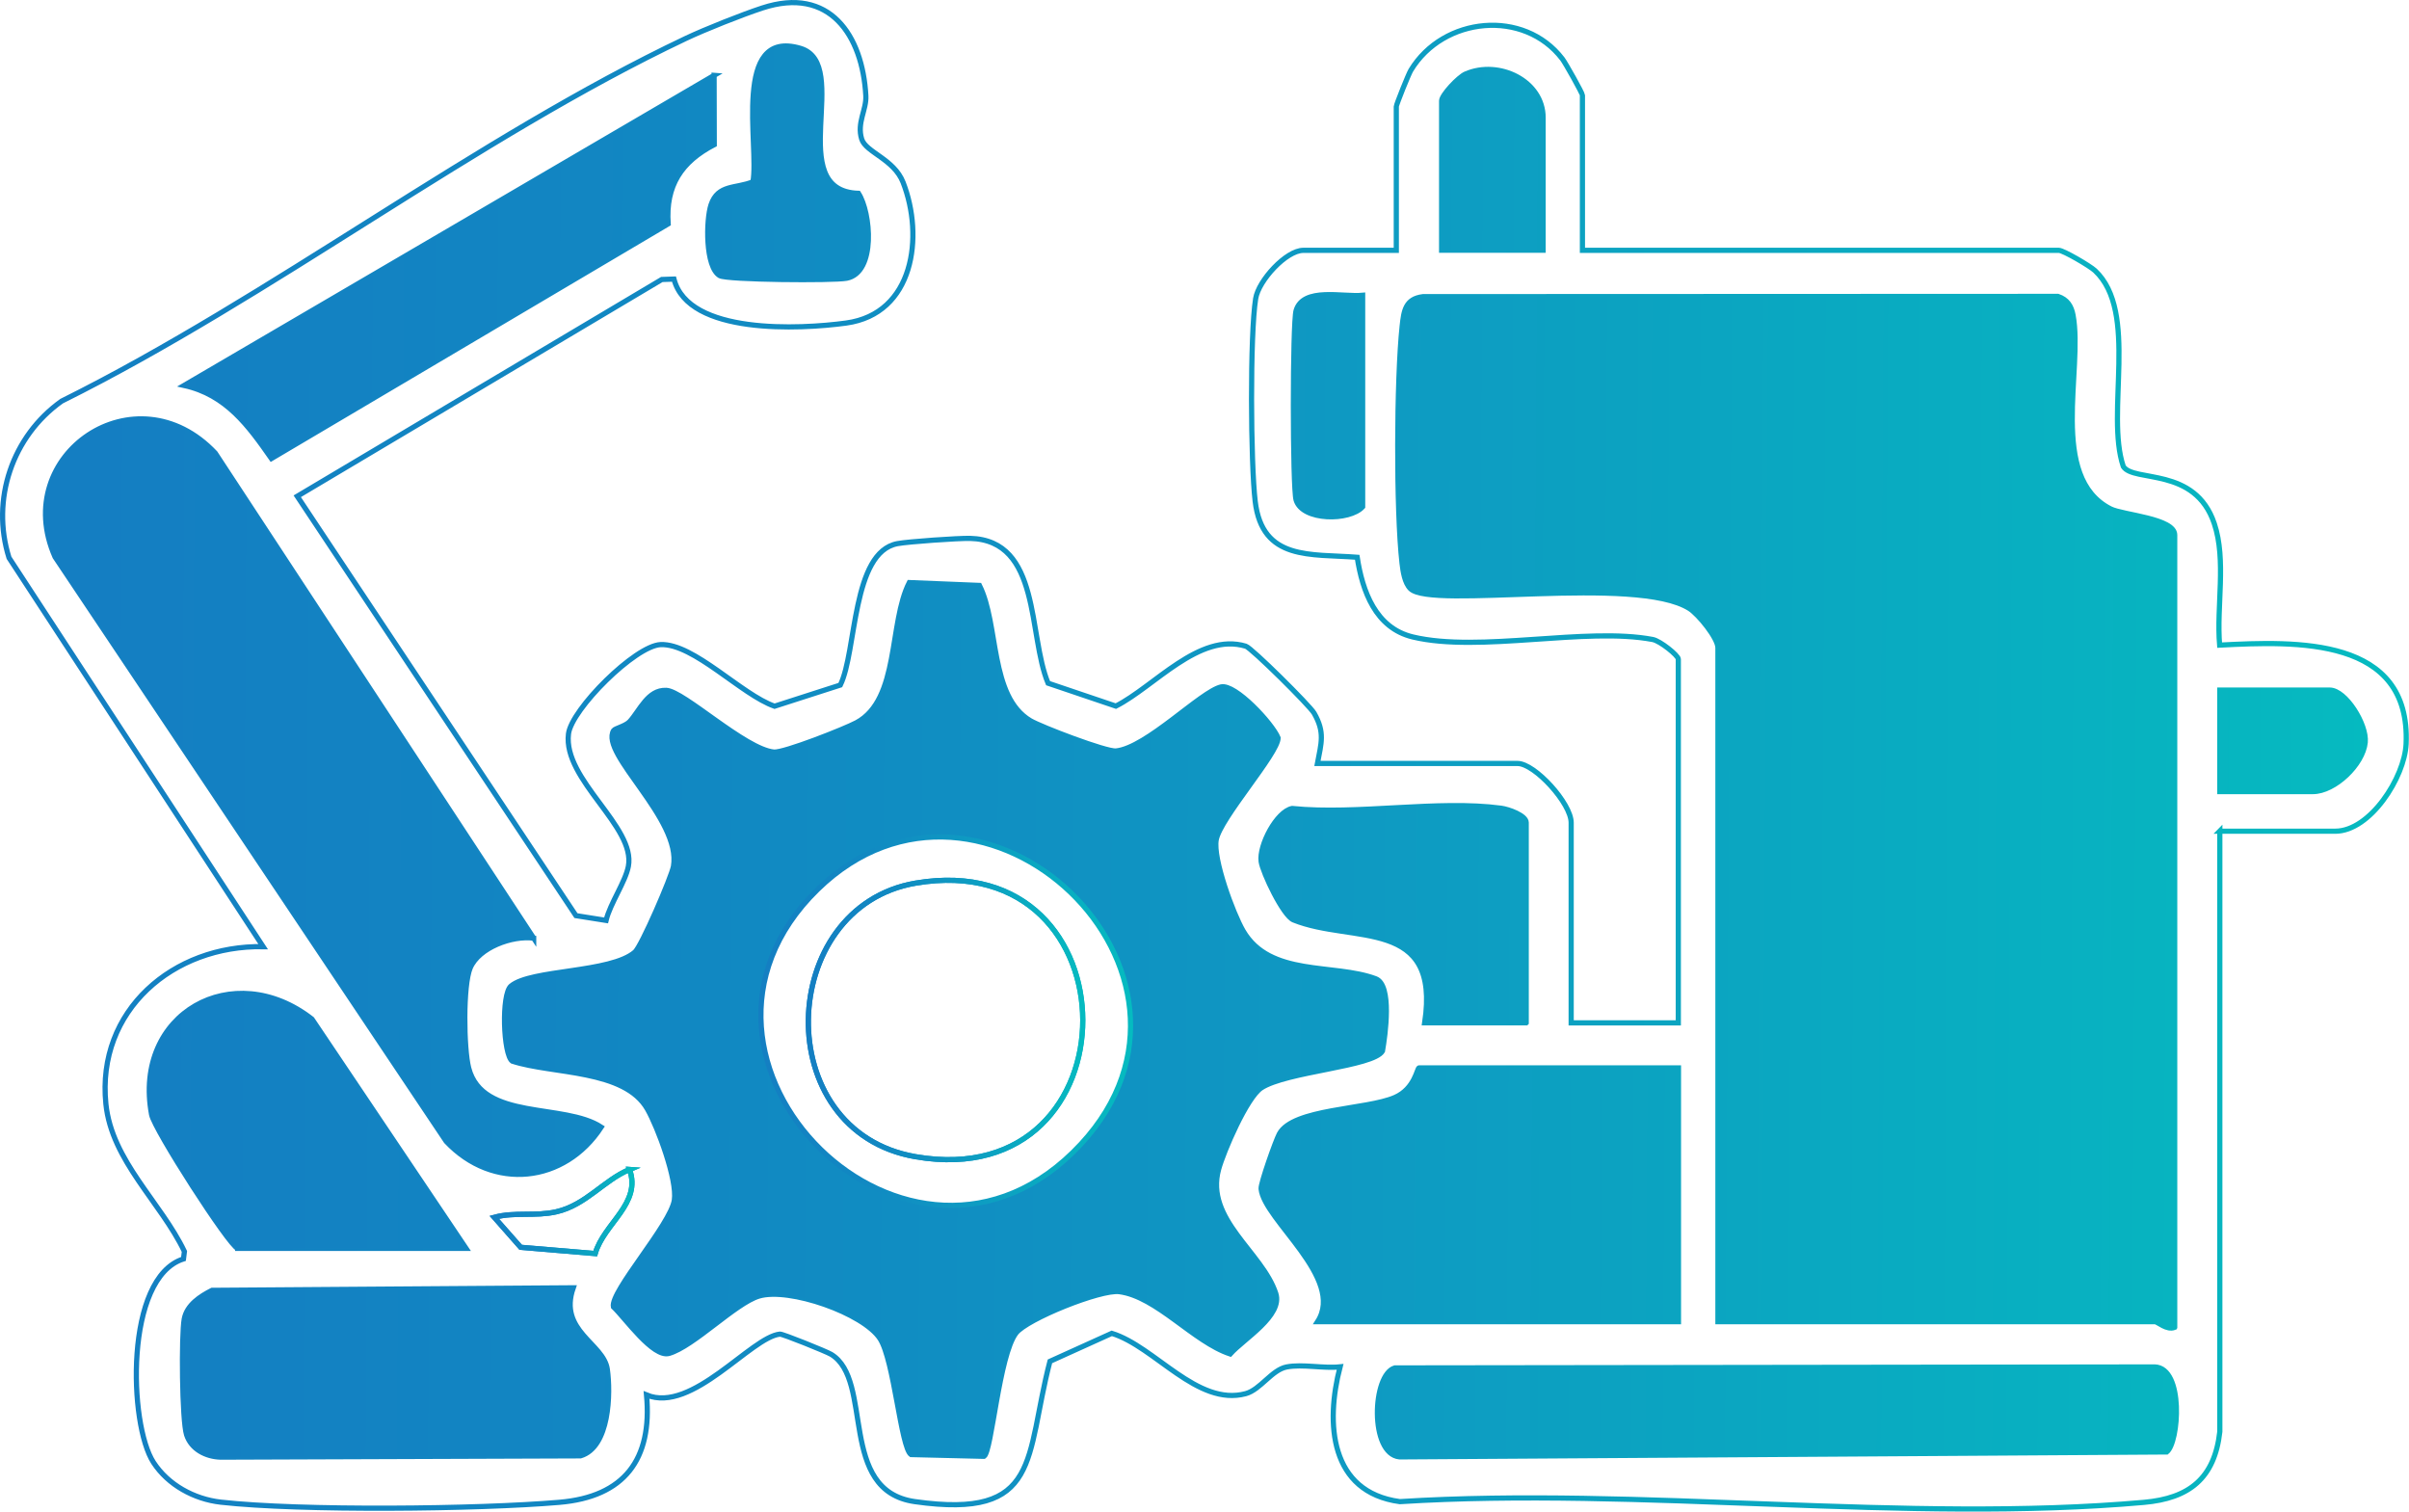 <svg xmlns="http://www.w3.org/2000/svg" xmlns:xlink="http://www.w3.org/1999/xlink" id="uuid-56641a4a-7feb-435a-a874-dd4557a45701" width="464.53" height="291.46" viewBox="0 0 464.53 291.46"><defs><style>.uuid-8aa9c617-5381-4a3e-9fd1-390d74673042{fill:url(#uuid-7c8f4efd-f4b3-496e-9ce5-d299f0554af2);}.uuid-91986028-1e45-4951-acde-6f9f511771b4{fill:url(#uuid-d8db5238-f430-4bb9-be7a-5823a0567e5b);}.uuid-006f1a3f-c0f7-48dc-b7e1-508b69cf12d7{fill:url(#uuid-b0033e3d-f32c-4f60-a4a8-fab1acc8d351);}.uuid-5825c3ea-e43c-4aa9-95c0-c2a74be57ff6{fill:url(#uuid-283e1ccc-cc17-4233-a312-a41a2596288e);}.uuid-28a99599-20bd-4b3b-9ea0-d51f3559ce1a{fill:url(#uuid-1a251076-9a1d-4ae1-bae0-c3a7c9261273);}.uuid-ec9bd748-c9e2-4b4e-97f8-d083ec5c11c0{fill:url(#uuid-357df551-cabd-461c-91b1-7d6b86e20a16);}.uuid-8dbe24d7-b99f-4785-90b8-331aef178d16{fill:url(#uuid-18300f64-b8b4-4a0b-ab2c-21de1493d1fd);}.uuid-94d53874-8c4f-49b0-a2e7-ee817a5c2558{stroke:url(#uuid-aaa4638c-df30-49e2-9c94-4d4a7b31331a);}.uuid-94d53874-8c4f-49b0-a2e7-ee817a5c2558,.uuid-749508b4-5839-44aa-91f1-2207d1118bd5,.uuid-cb6630a3-ab9d-49f9-811b-768acddd2536,.uuid-f0e56368-3418-4455-8b2a-c80cbcbf5b50{fill:none;stroke-miterlimit:10;}.uuid-5e04d0a4-1286-48a3-891b-ada69712f903{fill:url(#uuid-8408222b-f480-4903-afc4-3ebd247aeaf3);}.uuid-3842a6e0-016c-4ffd-a702-fdb18192f119{fill:url(#uuid-0c1ffe7e-ccdd-4720-b6d3-dc3386383faa);}.uuid-0ac946b9-15d3-490d-a5cb-436e9b299946{fill:url(#uuid-d233fc3f-ba22-4c1f-8907-c31da1e44934);}.uuid-8eb1124a-8ee2-4f17-9d31-989e059d2f5a{fill:url(#uuid-a5ee566a-430a-40b1-8ffe-afd6e1ff83dd);}.uuid-7834ab64-e985-4137-a177-0e53f39820bb{fill:url(#uuid-87bcfa1a-1d5d-46f7-bd07-c8207245aac0);}.uuid-749508b4-5839-44aa-91f1-2207d1118bd5{stroke:url(#uuid-67ecb8e4-62bf-4ccf-ab5e-515b8b9c1233);}.uuid-d861781e-078d-4154-9ce4-8aac00de86b3{fill:url(#uuid-c4a85eac-d1ac-40d1-8914-78df3e440819);}.uuid-cb6630a3-ab9d-49f9-811b-768acddd2536{stroke:url(#uuid-af236499-79ac-4853-bc0f-98b568394e54);}.uuid-f0e56368-3418-4455-8b2a-c80cbcbf5b50{stroke:url(#uuid-2a0a0ab5-8010-4af7-977b-3ee2084ec4d3);}</style><linearGradient id="uuid-af236499-79ac-4853-bc0f-98b568394e54" x1="0" y1="145.73" x2="464.53" y2="145.73" gradientUnits="userSpaceOnUse"><stop offset="0" stop-color="#147ec2"></stop><stop offset=".27" stop-color="#1188c2"></stop><stop offset=".5" stop-color="#0f96c2"></stop><stop offset="1" stop-color="#05bbc0"></stop></linearGradient><linearGradient id="uuid-87bcfa1a-1d5d-46f7-bd07-c8207245aac0" x1="17.1" y1="154.23" x2="462.91" y2="156.95" xlink:href="#uuid-af236499-79ac-4853-bc0f-98b568394e54"></linearGradient><linearGradient id="uuid-357df551-cabd-461c-91b1-7d6b86e20a16" x1="16.85" y1="195.55" x2="462.66" y2="198.27" xlink:href="#uuid-af236499-79ac-4853-bc0f-98b568394e54"></linearGradient><linearGradient id="uuid-c4a85eac-d1ac-40d1-8914-78df3e440819" x1="17.1" y1="153.32" x2="462.91" y2="156.04" xlink:href="#uuid-af236499-79ac-4853-bc0f-98b568394e54"></linearGradient><linearGradient id="uuid-a5ee566a-430a-40b1-8ffe-afd6e1ff83dd" x1="16.64" y1="228.72" x2="462.45" y2="231.43" xlink:href="#uuid-af236499-79ac-4853-bc0f-98b568394e54"></linearGradient><linearGradient id="uuid-8408222b-f480-4903-afc4-3ebd247aeaf3" x1="16.39" y1="270.25" x2="462.2" y2="272.97" xlink:href="#uuid-af236499-79ac-4853-bc0f-98b568394e54"></linearGradient><linearGradient id="uuid-1a251076-9a1d-4ae1-bae0-c3a7c9261273" x1="16.43" y1="264.27" x2="462.24" y2="266.99" xlink:href="#uuid-af236499-79ac-4853-bc0f-98b568394e54"></linearGradient><linearGradient id="uuid-283e1ccc-cc17-4233-a312-a41a2596288e" x1="17.73" y1="51" x2="463.54" y2="53.72" xlink:href="#uuid-af236499-79ac-4853-bc0f-98b568394e54"></linearGradient><linearGradient id="uuid-0c1ffe7e-ccdd-4720-b6d3-dc3386383faa" x1="16.72" y1="215.94" x2="462.53" y2="218.66" xlink:href="#uuid-af236499-79ac-4853-bc0f-98b568394e54"></linearGradient><linearGradient id="uuid-b0033e3d-f32c-4f60-a4a8-fab1acc8d351" x1="16.97" y1="174.68" x2="462.78" y2="177.4" xlink:href="#uuid-af236499-79ac-4853-bc0f-98b568394e54"></linearGradient><linearGradient id="uuid-d233fc3f-ba22-4c1f-8907-c31da1e44934" x1="-2.19" y1="31.53" x2="484.6" y2="31.08" xlink:href="#uuid-af236499-79ac-4853-bc0f-98b568394e54"></linearGradient><linearGradient id="uuid-18300f64-b8b4-4a0b-ab2c-21de1493d1fd" x1="17.86" y1="29.2" x2="463.67" y2="31.91" xlink:href="#uuid-af236499-79ac-4853-bc0f-98b568394e54"></linearGradient><linearGradient id="uuid-d8db5238-f430-4bb9-be7a-5823a0567e5b" x1="17.57" y1="76.77" x2="463.38" y2="79.48" xlink:href="#uuid-af236499-79ac-4853-bc0f-98b568394e54"></linearGradient><linearGradient id="uuid-7c8f4efd-f4b3-496e-9ce5-d299f0554af2" x1="17.18" y1="140.27" x2="462.99" y2="142.99" xlink:href="#uuid-af236499-79ac-4853-bc0f-98b568394e54"></linearGradient><linearGradient id="uuid-2a0a0ab5-8010-4af7-977b-3ee2084ec4d3" x1="94.41" y1="233.53" x2="122.36" y2="233.53" xlink:href="#uuid-af236499-79ac-4853-bc0f-98b568394e54"></linearGradient><linearGradient id="uuid-67ecb8e4-62bf-4ccf-ab5e-515b8b9c1233" x1="146.23" y1="196.89" x2="218.51" y2="196.89" xlink:href="#uuid-af236499-79ac-4853-bc0f-98b568394e54"></linearGradient><linearGradient id="uuid-aaa4638c-df30-49e2-9c94-4d4a7b31331a" x1="155.37" y1="196.67" x2="209.29" y2="196.67" xlink:href="#uuid-af236499-79ac-4853-bc0f-98b568394e54"></linearGradient></defs><path class="uuid-cb6630a3-ab9d-49f9-811b-768acddd2536" d="M428.05,160.24v115.81c-1.01,9.01-5.9,12.86-14.64,13.63-45.62,4.04-97.24-3.03-143.48-.14-13.5-1.83-14.36-15.09-11.52-25.99-3.23.35-7.22-.57-10.3.02-2.87.55-5.07,4.39-7.9,5.15-9.36,2.5-17.49-9.07-25.82-11.63l-11.93,5.4c-4.84,18.65-1.57,30.5-26.03,27.05-14.99-2.11-7.85-23.41-16.17-28.41-.9-.54-9.33-3.94-9.86-3.89-5.55.53-16.95,15.37-25.73,11.73,1.16,12.45-4.31,19.64-16.81,20.7-15.72,1.34-49.91,1.69-65.28-.03-5.14-.58-10.17-3.32-12.99-7.67-4.75-7.31-5.59-35.65,5.79-39.23l.18-1.44c-4.54-9.49-14.02-17.46-15.14-28.45-1.84-18.06,13.01-30.63,30.32-30.32L1.74,107.55c-3.52-11.23.64-23.45,10.14-30.2C52.29,57.26,91.9,26.54,132.23,7.42c3.74-1.77,10.84-4.59,14.77-5.88,12.97-4.26,19.32,5.23,19.96,16.92.15,2.71-1.77,5.2-.8,8.36.78,2.55,6.23,3.84,7.99,8.36,4.05,10.4,2.1,25.32-10.99,27.11-8.88,1.21-30.41,2.32-33.2-8.48l-2.34.08-70.3,41.8,53.74,80.86,5.81.92c.78-3.25,3.73-7.43,4.3-10.43,1.45-7.65-12.63-16.68-11.55-25.53.58-4.76,12.86-17.01,17.77-17.22,6.37-.26,15.59,9.67,21.97,11.88l12.68-4.08c3.19-6.51,2.2-25.63,11.02-27.27,2.09-.39,11.69-1.06,14-1.01,13.68.34,11.16,18.58,15.04,27.92l13.07,4.42c7.43-3.77,16.05-14.26,25.06-11.55,1.11.33,12.33,11.45,13.17,12.91,2.13,3.71,1.38,5.76.64,9.7h38.6c3.3,0,10.33,7.68,10.33,11.42v38.6h20.66v-70.14c0-.71-3.5-3.51-4.92-3.78-12.86-2.46-33.39,2.59-46.27-.49-7.2-1.72-9.73-8.84-10.73-15.37-8.96-.69-18.3.72-19.67-10.77-.88-7.35-1.03-32.09.09-39.11.56-3.5,5.9-9.3,9.18-9.3h17.94v-27.73c0-.38,2.37-6.28,2.8-6.99,6.25-10.35,21.82-11.88,29.22-2.19.59.77,3.87,6.61,3.87,7.01v29.9h91.88c.86,0,6,3.01,6.96,3.91,8.49,7.95,1.97,27.48,5.46,37.77,2.01,3.13,13.84-.04,17.54,11,2.37,7.05.4,15.99,1.03,23.44,14.81-.77,36.86-1.65,35.96,19.04-.28,6.48-6.94,16.84-13.66,16.84h-22.29ZM145.19,35.05c-3.29,1.36-6.74.44-8.08,4.43-.97,2.9-1.14,12,1.68,13.67,1.39.82,21.87.98,24.45.5,5.75-1.08,4.68-12.71,2.3-16.37-14.61-.46-1.11-24.97-11.2-27.96-13.26-3.93-7.9,18.78-9.15,25.73ZM297.56,48.24v-25.55c0-7.07-8.5-11.22-14.95-8.42-1.37.6-4.62,4.06-4.62,5.16v28.82h19.57ZM137.71,14.53l-102.21,59.79c8.11,1.78,12.42,7.77,16.84,14.09l76.5-45.24c-.52-7.44,2.6-12,8.89-15.28l-.03-13.36ZM262.76,56.94c-3.78.38-11.48-1.66-12.83,2.94-.7,2.38-.7,34.14,0,36.53,1.2,4.07,10.32,4.07,12.83,1.31v-40.78ZM419.35,255.93V103.15c0-3.23-9.97-3.82-12.37-5.03-12.03-6.08-5.26-26.8-7.23-37.35-.33-1.78-1.13-3.02-2.91-3.62l-122.44.05c-3.4.42-3.7,2.71-4.02,5.7-1.09,10.24-1.18,35.55-.02,45.71.18,1.56.5,3.79,1.62,4.9,4.07,4.03,43.48-2.72,53.81,3.83,1.75,1.11,5.48,5.7,5.48,7.56v129.94h84.27c.55,0,2.28,1.72,3.81,1.09ZM102.91,180.89l-61.41-93.53c-15.28-16.23-39.61.22-30.89,20.02l75.43,112.69c9.05,9.62,22.86,8.05,29.9-2.74-7.19-4.71-22.91-1.16-25.56-11.39-.97-3.74-1.13-15.98.3-19.33,1.68-3.92,8.09-6.27,12.23-5.72ZM189.76,280.8c1.47-.95,2.88-19.46,6.15-23.75,2.08-2.73,16.34-8.47,19.92-8,7.24.95,14.28,9.66,21.39,12.02,2.62-2.94,10.2-7.38,8.79-11.68-2.61-7.98-13.67-14.25-11.02-23.93.94-3.45,5.43-13.86,8.23-15.7,4.82-3.16,21.57-4.1,23.36-7.09.55-3.14,1.9-12.76-1.31-13.95-8.12-3.02-20.35-.31-25.56-9.23-1.97-3.38-5.84-13.9-5.19-17.55.73-4.15,11.93-16.65,11.94-19.66-1.13-2.78-8.27-10.45-10.99-9.83-3.89.88-14.38,11.76-20.27,12.35-1.89.19-14.47-4.63-16.52-5.84-7.9-4.7-6.03-18.53-9.81-26.08l-13.53-.55c-3.96,7.75-1.84,22.52-10.16,27-2.26,1.22-14.03,5.86-15.95,5.68-5.57-.54-17.41-11.78-20.76-11.9-3.56-.14-5.05,3.84-7.04,6.02-.82.89-2.86,1.32-3.11,1.73-2.68,4.52,13.11,17.05,11.55,26.17-.33,1.96-6.14,15.43-7.44,16.55-4.68,4.06-20.03,3.31-23.9,6.55-1.88,1.57-1.49,13.23.25,14.47,7.78,2.55,21.65,1.52,26.07,9.26,2.05,3.59,5.76,13.63,5.19,17.53-.7,4.72-12.34,17.57-11.76,20.58,2.3,2.18,7.66,9.86,10.73,8.99,4.73-1.35,12.79-9.67,17.32-11.05,5.8-1.76,20.21,3.28,23.39,8.23,2.7,4.19,4.01,20.96,5.95,22.32l14.05.34ZM428.05,152.63h17.94c4.21,0,9.68-5.21,10.1-9.5.34-3.45-3.78-10.07-6.84-10.07h-21.2v19.57ZM294.3,197.21v-38.6c0-1.38-3.4-2.58-4.84-2.77-12.1-1.63-27.77,1.32-40.3.05-2.98.57-6.42,7.15-5.97,10.24.3,2.1,4.24,10.44,6.24,11.25,11.4,4.61,28.39-.64,25.29,19.84h19.57ZM45.83,240.71h44.04l-29.72-44.22c-15.15-11.84-34.56-1.14-30.92,18.41.55,2.93,14.99,25.33,16.6,25.81ZM323.66,205.91h-50.02c-.38,0-.77,3.99-4.64,5.69-5.48,2.41-19.7,2.14-22.31,7.05-.69,1.29-3.61,9.52-3.51,10.57.56,6.02,16.28,17.25,10.89,25.62h69.59v-48.93ZM121.4,225.49c-5,2.09-8.41,6.86-14.12,8.16-4.09.93-8,0-11.97,1.07l5.09,5.78,14.37,1.21c1.7-5.86,8.98-9.62,6.62-16.22ZM110.54,248.31l-69.66.49c-2.29,1.16-4.84,2.82-5.35,5.52-.58,3.09-.44,19.57.45,22.33s3.69,4.23,6.57,4.31l69.39-.25c5.63-1.65,5.82-12.07,5.17-16.68-.7-5.05-9.49-7.35-6.57-15.72ZM268.96,263.76c-4.35,1.28-4.89,16.57.9,17.15l147.96-.95c2.34-1.85,3.36-16.17-2.31-16.39l-146.55.19Z"></path><path class="uuid-7834ab64-e985-4137-a177-0e53f39820bb" d="M419.35,255.93c-1.52.63-3.26-1.09-3.81-1.09h-84.27V124.9c0-1.87-3.73-6.45-5.48-7.56-10.33-6.55-49.73.2-53.81-3.83-1.12-1.11-1.44-3.34-1.62-4.9-1.16-10.16-1.08-35.47.02-45.71.32-2.98.62-5.28,4.02-5.7l122.44-.05c1.78.6,2.57,1.83,2.91,3.62,1.98,10.54-4.79,31.27,7.23,37.35,2.4,1.21,12.37,1.8,12.37,5.03v152.78Z"></path><path class="uuid-ec9bd748-c9e2-4b4e-97f8-d083ec5c11c0" d="M189.76,280.8l-14.05-.34c-1.94-1.36-3.26-18.13-5.95-22.32-3.19-4.95-17.59-9.99-23.39-8.23-4.54,1.38-12.59,9.7-17.32,11.05-3.07.88-8.43-6.8-10.73-8.99-.58-3.01,11.06-15.85,11.76-20.58.57-3.9-3.14-13.94-5.19-17.53-4.42-7.74-18.29-6.71-26.07-9.26-1.74-1.25-2.13-12.91-.25-14.47,3.87-3.23,19.22-2.49,23.9-6.55,1.3-1.13,7.11-14.6,7.44-16.55,1.56-9.12-14.24-21.65-11.55-26.17.24-.41,2.29-.83,3.11-1.73,1.99-2.18,3.48-6.16,7.04-6.02,3.35.13,15.19,11.37,20.76,11.9,1.91.18,13.69-4.46,15.95-5.68,8.33-4.48,6.2-19.25,10.16-27l13.53.55c3.77,7.54,1.9,21.38,9.81,26.08,2.05,1.22,14.62,6.03,16.52,5.84,5.89-.59,16.38-11.47,20.27-12.35,2.72-.61,9.86,7.05,10.99,9.83-.01,3.01-11.21,15.51-11.94,19.66-.64,3.65,3.22,14.17,5.19,17.55,5.21,8.92,17.44,6.21,25.56,9.23,3.21,1.19,1.86,10.81,1.31,13.95-1.79,2.99-18.54,3.93-23.36,7.09-2.8,1.84-7.29,12.25-8.23,15.7-2.65,9.68,8.41,15.96,11.02,23.93,1.41,4.3-6.18,8.73-8.79,11.68-7.11-2.36-14.16-11.07-21.39-12.02-3.58-.47-17.83,5.27-19.92,8-3.27,4.29-4.68,22.81-6.15,23.75ZM157.67,171.5c-33.68,32.83,18.14,84.26,50.75,49.12,30.54-32.91-18.9-80.17-50.75-49.12Z"></path><path class="uuid-d861781e-078d-4154-9ce4-8aac00de86b3" d="M102.91,180.89c-4.13-.55-10.54,1.79-12.23,5.72-1.44,3.34-1.27,15.59-.3,19.33,2.65,10.23,18.37,6.68,25.56,11.39-7.04,10.79-20.85,12.36-29.9,2.74L10.61,107.38c-8.72-19.8,15.61-36.25,30.89-20.02l61.41,93.53Z"></path><path class="uuid-8eb1124a-8ee2-4f17-9d31-989e059d2f5a" d="M323.66,205.91v48.93h-69.59c5.4-8.37-10.32-19.6-10.89-25.62-.1-1.06,2.82-9.28,3.51-10.57,2.61-4.91,16.83-4.65,22.31-7.05,3.87-1.7,4.27-5.69,4.64-5.69h50.02Z"></path><path class="uuid-5e04d0a4-1286-48a3-891b-ada69712f903" d="M268.96,263.76l146.55-.19c5.67.22,4.65,14.54,2.31,16.39l-147.96.95c-5.79-.58-5.25-15.87-.9-17.15Z"></path><path class="uuid-28a99599-20bd-4b3b-9ea0-d51f3559ce1a" d="M110.54,248.31c-2.92,8.37,5.87,10.67,6.57,15.72.64,4.61.46,15.03-5.17,16.68l-69.39.25c-2.88-.07-5.64-1.44-6.57-4.31s-1.03-19.24-.45-22.33c.51-2.7,3.07-4.37,5.35-5.52l69.66-.49Z"></path><path class="uuid-5825c3ea-e43c-4aa9-95c0-c2a74be57ff6" d="M137.71,14.53l.03,13.36c-6.29,3.27-9.41,7.83-8.89,15.28l-76.5,45.24c-4.41-6.32-8.73-12.31-16.84-14.09L137.71,14.53Z"></path><path class="uuid-3842a6e0-016c-4ffd-a702-fdb18192f119" d="M45.83,240.71c-1.62-.47-16.05-22.88-16.6-25.81-3.64-19.56,15.76-30.26,30.92-18.41l29.72,44.22h-44.04Z"></path><path class="uuid-006f1a3f-c0f7-48dc-b7e1-508b69cf12d7" d="M294.3,197.21h-19.57c3.1-20.47-13.89-15.23-25.29-19.84-2-.81-5.94-9.15-6.24-11.25-.45-3.09,3-9.68,5.97-10.24,12.52,1.27,28.19-1.68,40.3-.05,1.44.19,4.84,1.39,4.84,2.77v38.6Z"></path><path class="uuid-0ac946b9-15d3-490d-a5cb-436e9b299946" d="M145.19,35.05c1.24-6.96-4.11-29.67,9.15-25.73,10.09,2.99-3.41,27.5,11.2,27.96,2.38,3.66,3.45,15.29-2.3,16.37-2.58.48-23.06.32-24.45-.5-2.82-1.67-2.65-10.77-1.68-13.67,1.34-3.99,4.79-3.06,8.08-4.43Z"></path><path class="uuid-8dbe24d7-b99f-4785-90b8-331aef178d16" d="M297.56,48.24h-19.57v-28.82c0-1.1,3.25-4.56,4.62-5.16,6.45-2.8,14.95,1.35,14.95,8.42v25.55Z"></path><path class="uuid-91986028-1e45-4951-acde-6f9f511771b4" d="M262.76,56.94v40.78c-2.51,2.76-11.63,2.76-12.83-1.31-.7-2.39-.7-34.15,0-36.53,1.35-4.6,9.05-2.56,12.83-2.94Z"></path><path class="uuid-8aa9c617-5381-4a3e-9fd1-390d74673042" d="M428.05,152.63v-19.57h21.2c3.06,0,7.18,6.62,6.84,10.07-.42,4.29-5.9,9.5-10.1,9.5h-17.94Z"></path><path class="uuid-f0e56368-3418-4455-8b2a-c80cbcbf5b50" d="M121.4,225.49c2.36,6.6-4.92,10.36-6.62,16.22l-14.37-1.21-5.09-5.78c3.96-1.07,7.88-.14,11.97-1.07,5.71-1.3,9.11-6.07,14.12-8.16Z"></path><path class="uuid-749508b4-5839-44aa-91f1-2207d1118bd5" d="M157.67,171.5c31.85-31.05,81.29,16.2,50.75,49.12-32.61,35.14-84.43-16.28-50.75-49.12ZM176.58,170.28c-26.83,4.55-28.38,47.9,0,52.76,43.06,7.38,42.84-60.04,0-52.76Z"></path><path class="uuid-94d53874-8c4f-49b0-a2e7-ee817a5c2558" d="M176.58,170.28c42.84-7.27,43.06,60.15,0,52.76-28.38-4.86-26.83-48.21,0-52.76Z"></path></svg>
